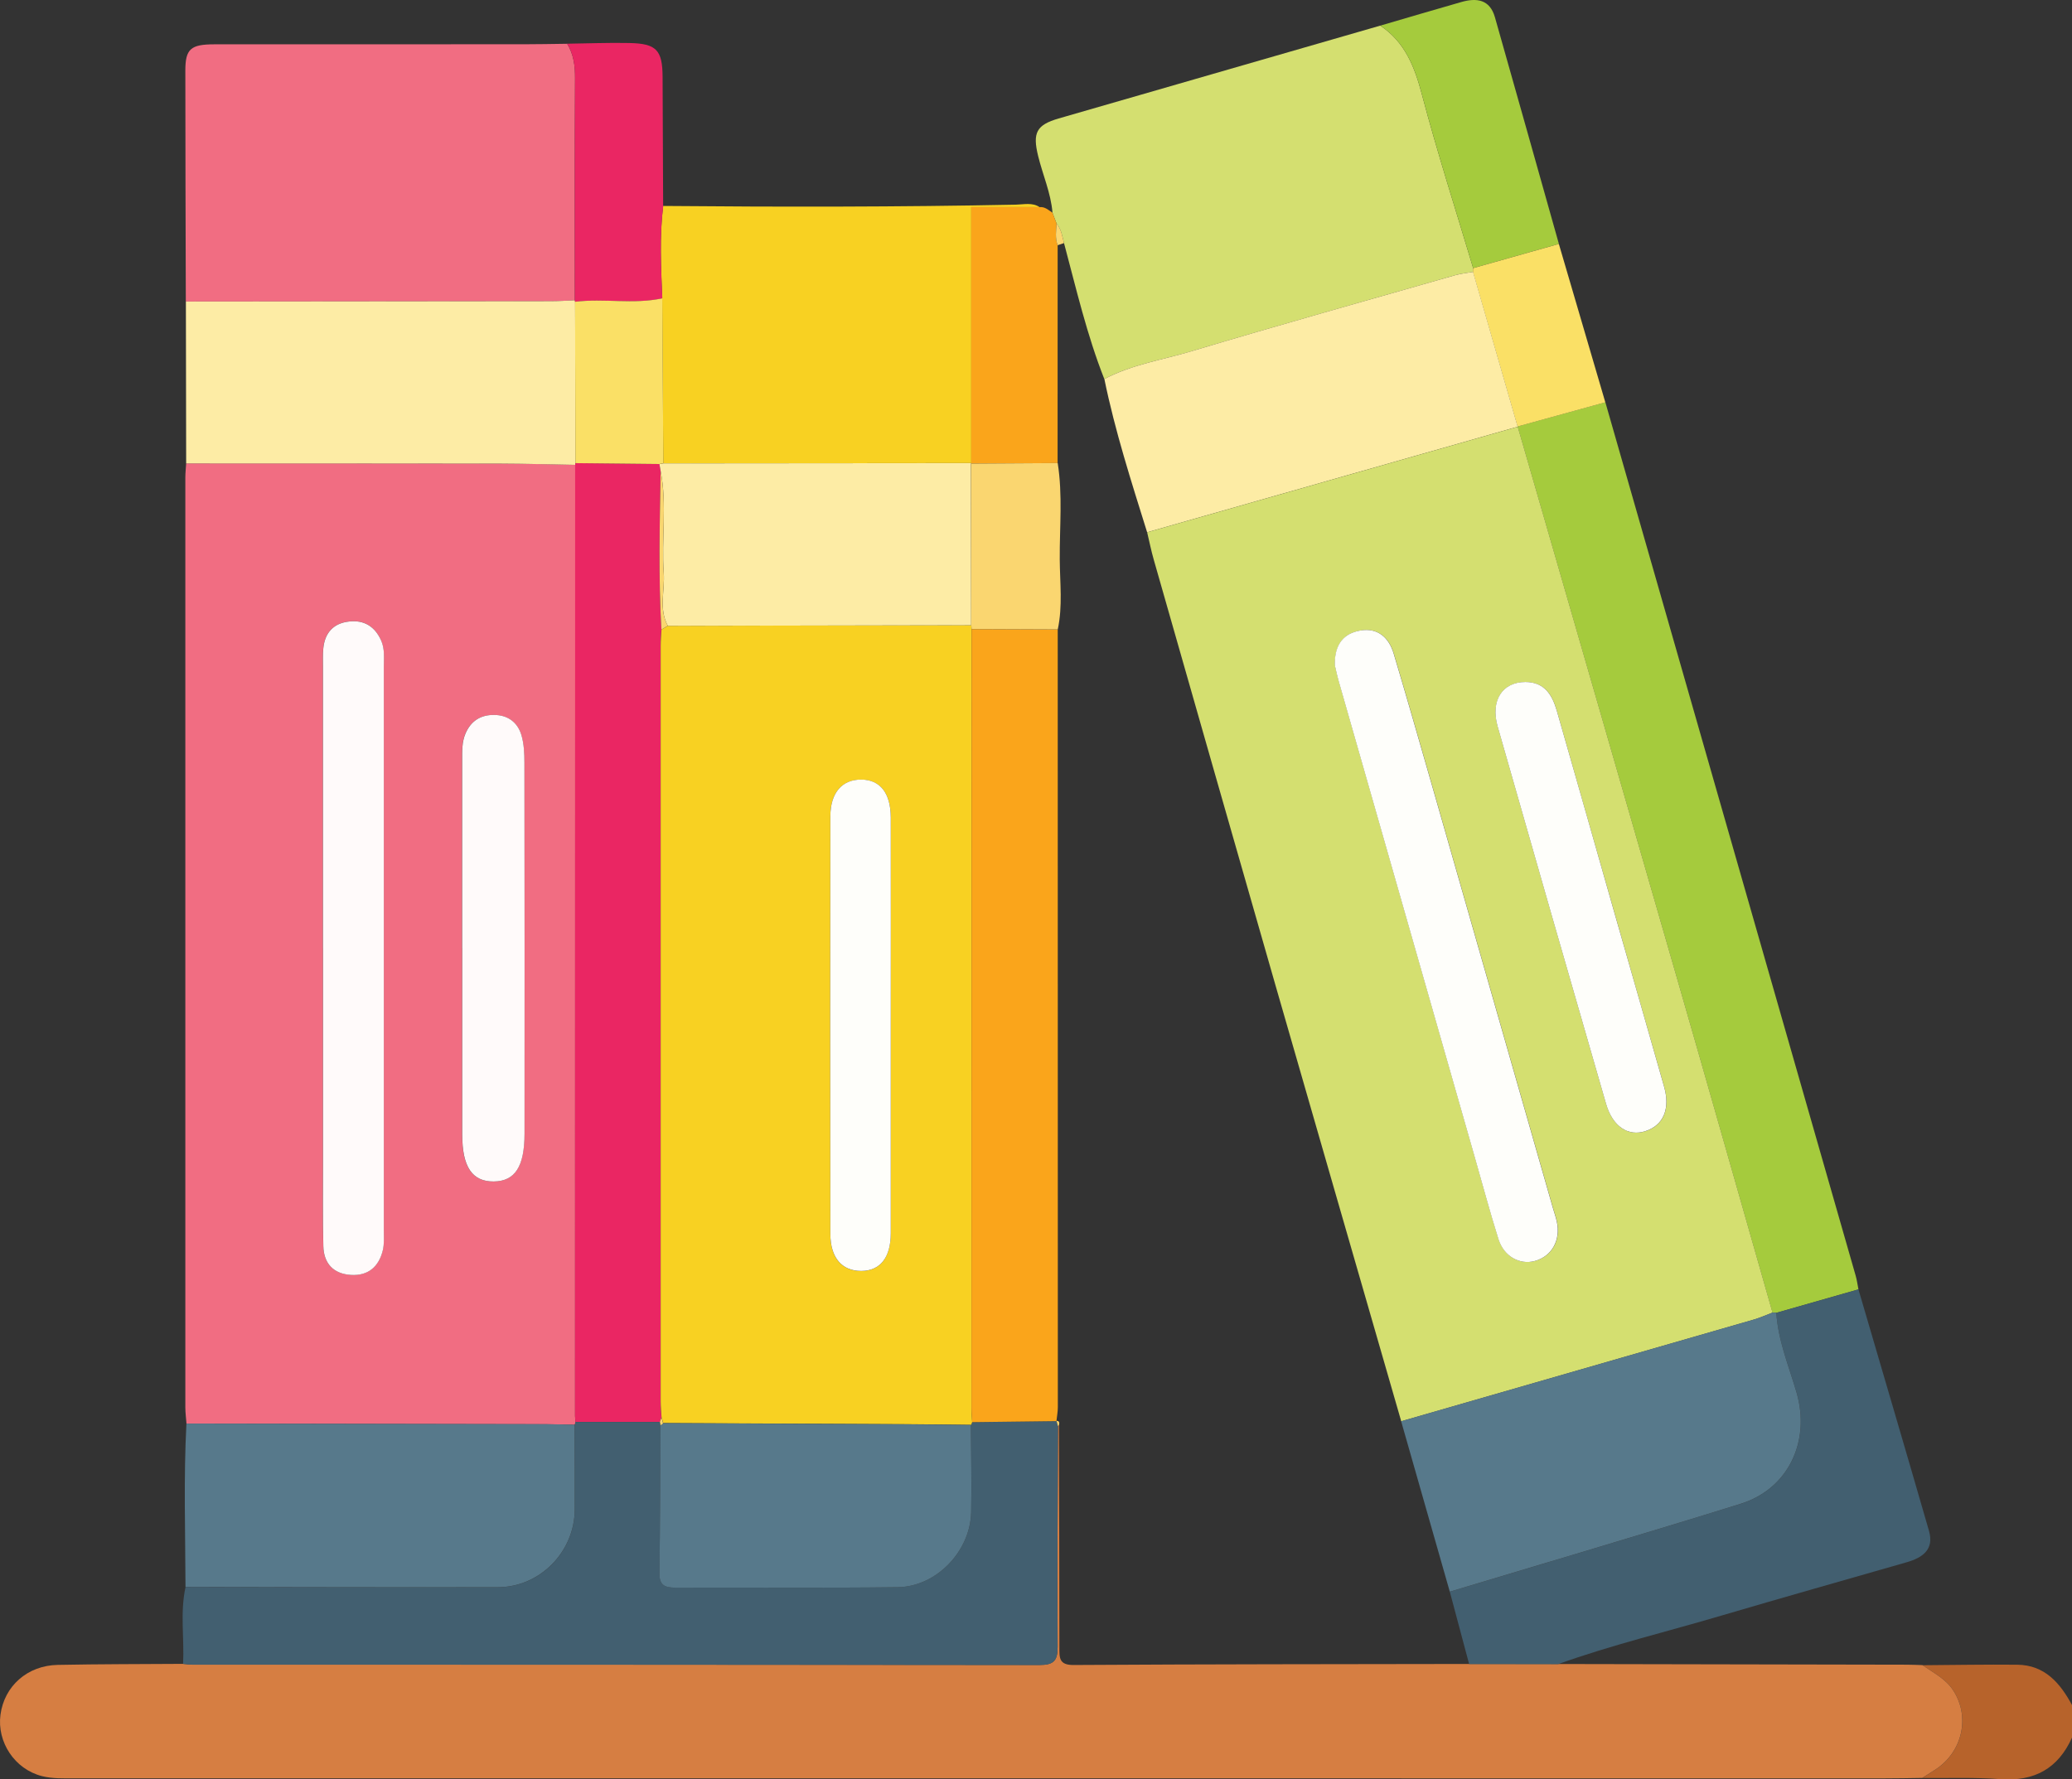 <svg width="78" height="67" viewBox="0 0 78 67" fill="none" xmlns="http://www.w3.org/2000/svg">
<rect x="0" y="0" width="78" height="67" fill="#333333" stroke="none"/>
<g clip-path="url(#clip0_751_798)">
<path d="M78.001 65.426C77.474 66.597 76.582 67.085 75.299 66.991C74.326 66.919 73.344 66.958 72.367 66.948C72.534 66.842 72.703 66.736 72.868 66.627C73.884 65.963 74.175 64.636 73.526 63.645C73.239 63.208 72.783 62.983 72.371 62.702C73.56 62.694 74.747 62.671 75.936 62.683C76.975 62.694 77.551 63.372 78.001 64.203V65.426Z" fill="#B7632B"/>
<path d="M7.02 53.604C7.006 53.402 6.977 53.2 6.977 52.998C6.975 41.325 6.977 29.655 6.977 17.982C6.977 17.805 6.998 17.627 7.008 17.449C10.956 17.449 14.902 17.449 18.85 17.455C19.785 17.455 20.719 17.486 21.654 17.502C21.652 29.438 21.65 41.376 21.648 53.312C21.648 53.388 21.66 53.464 21.668 53.541C21.662 53.578 21.65 53.615 21.634 53.649C21.279 53.641 20.925 53.629 20.569 53.627C16.052 53.619 11.538 53.611 7.022 53.602L7.02 53.604ZM12.157 35.698C12.157 38.394 12.157 41.092 12.157 43.788C12.157 44.832 12.145 45.876 12.17 46.917C12.184 47.571 12.548 47.963 13.206 48.004C13.857 48.045 14.263 47.694 14.409 47.073C14.466 46.83 14.448 46.568 14.448 46.313C14.448 39.24 14.448 32.167 14.448 25.096C14.448 24.767 14.487 24.436 14.346 24.118C14.112 23.585 13.703 23.335 13.135 23.401C12.559 23.468 12.229 23.82 12.17 24.402C12.147 24.628 12.155 24.859 12.155 25.088C12.155 28.623 12.155 32.161 12.155 35.696L12.157 35.698ZM17.398 35.7C17.398 38.041 17.398 40.382 17.398 42.722C17.398 43.94 17.775 44.497 18.585 44.487C19.386 44.479 19.744 43.927 19.744 42.685C19.744 38.031 19.746 33.374 19.74 28.719C19.74 28.366 19.724 27.998 19.622 27.666C19.475 27.183 19.099 26.922 18.587 26.92C18.084 26.92 17.718 27.153 17.518 27.627C17.386 27.941 17.396 28.272 17.396 28.603C17.396 30.968 17.396 33.335 17.396 35.7H17.398Z" fill="#F16D82"/>
<path d="M72.37 62.7C72.779 62.984 73.237 63.207 73.524 63.644C74.174 64.634 73.882 65.962 72.866 66.626C72.699 66.734 72.532 66.84 72.365 66.946C71.885 66.953 71.404 66.963 70.922 66.963C48.211 66.963 25.5 66.963 2.791 66.961C2.388 66.961 1.968 66.977 1.583 66.879C0.547 66.615 -0.119 65.592 0.018 64.565C0.162 63.489 1.028 62.712 2.174 62.69C3.746 62.659 5.318 62.661 6.892 62.651C7.018 62.661 7.144 62.68 7.27 62.68C17.889 62.68 28.509 62.68 39.128 62.692C39.657 62.692 39.816 62.543 39.814 62.008C39.797 59.236 39.818 56.467 39.826 53.695L39.865 53.656C39.871 56.45 39.881 59.244 39.881 62.038C39.881 62.424 39.865 62.698 40.416 62.694C45.379 62.663 50.343 62.663 55.305 62.655C56.42 62.655 57.534 62.655 58.65 62.657C63.022 62.665 67.395 62.674 71.767 62.682C71.968 62.682 72.17 62.692 72.371 62.698L72.37 62.7Z" fill="#D67E42"/>
<path d="M39.621 8.009C39.56 7.268 39.255 6.588 39.08 5.873C38.866 4.999 39.014 4.705 39.853 4.461C43.889 3.295 47.925 2.131 51.96 0.965C52.889 1.584 53.251 2.509 53.528 3.559C54.108 5.754 54.807 7.919 55.456 10.095C55.452 10.142 55.45 10.191 55.45 10.239C55.228 10.28 54.998 10.299 54.782 10.362C51.476 11.308 48.163 12.235 44.866 13.222C43.763 13.552 42.606 13.724 41.572 14.273C40.916 12.613 40.515 10.875 40.055 9.155C39.986 8.9 39.957 8.63 39.774 8.418C39.723 8.281 39.67 8.146 39.619 8.009H39.621Z" fill="#D4DF70"/>
<path d="M6.995 11.354C6.989 8.456 6.975 5.558 6.977 2.659C6.977 1.845 7.178 1.671 8.058 1.669C11.937 1.665 15.814 1.669 19.692 1.667C20.246 1.667 20.798 1.655 21.352 1.648C21.594 2.047 21.651 2.476 21.647 2.943C21.631 5.731 21.639 8.519 21.639 11.307C21.335 11.319 21.034 11.342 20.731 11.342C16.152 11.348 11.574 11.35 6.995 11.354Z" fill="#F16D82"/>
<path d="M39.826 53.698C39.818 56.47 39.798 59.239 39.814 62.011C39.818 62.546 39.657 62.695 39.128 62.695C28.509 62.681 17.889 62.685 7.271 62.683C7.144 62.683 7.018 62.664 6.892 62.654C6.941 61.69 6.774 60.718 6.985 59.758C10.909 59.762 14.831 59.778 18.754 59.766C20.336 59.762 21.629 58.428 21.637 56.849C21.643 55.783 21.633 54.717 21.631 53.651C21.648 53.616 21.66 53.58 21.666 53.543C22.725 53.543 23.782 53.543 24.84 53.543C24.857 53.582 24.863 53.623 24.863 53.665C24.852 55.522 24.852 57.379 24.826 59.235C24.82 59.697 25.03 59.78 25.429 59.78C28.218 59.77 31.008 59.799 33.797 59.764C35.253 59.746 36.53 58.41 36.56 56.937C36.583 55.845 36.556 54.75 36.552 53.655C36.57 53.623 36.585 53.586 36.595 53.551L39.767 53.512V53.502C39.788 53.567 39.806 53.633 39.826 53.7V53.698Z" fill="#425F70"/>
<path d="M60.434 15.149C63.573 26.108 66.715 37.07 69.855 48.03C69.904 48.199 69.926 48.377 69.961 48.55C68.93 48.845 67.9 49.139 66.87 49.433C66.823 49.423 66.774 49.419 66.725 49.425C65.524 45.213 64.329 41.002 63.117 36.792C61.128 29.883 59.128 22.975 57.133 16.068L57.129 16.057C58.23 15.753 59.332 15.451 60.434 15.146V15.149Z" fill="#A5CB3D"/>
<path d="M24.966 7.755C29.392 7.794 33.821 7.796 38.248 7.706C38.543 7.7 38.856 7.616 39.135 7.798C38.225 7.798 37.313 7.798 36.564 7.798C36.564 11.052 36.564 14.244 36.564 17.436C32.699 17.44 28.834 17.442 24.97 17.447C24.956 15.376 24.943 13.305 24.929 11.233C24.884 10.073 24.819 8.913 24.964 7.755H24.966Z" fill="#F8D122"/>
<path d="M66.87 49.433C67.9 49.139 68.931 48.845 69.961 48.551C70.847 51.58 71.741 54.609 72.616 57.642C72.822 58.356 72.362 58.657 71.767 58.828C69.442 59.496 67.115 60.152 64.793 60.836C62.745 61.441 60.664 61.941 58.65 62.662C57.535 62.662 56.421 62.662 55.305 62.66C55.063 61.751 54.82 60.844 54.578 59.935C58.227 58.837 61.882 57.758 65.52 56.629C67.32 56.069 68.163 54.276 67.634 52.442C67.347 51.449 66.935 50.485 66.87 49.435V49.433Z" fill="#425F70"/>
<path d="M6.996 11.354C11.575 11.35 16.153 11.348 20.732 11.341C21.035 11.341 21.337 11.319 21.64 11.307L21.65 11.366C21.654 13.392 21.66 15.418 21.666 17.442L21.654 17.503C20.72 17.487 19.785 17.459 18.85 17.456C14.902 17.45 10.956 17.452 7.008 17.45C7.004 15.418 7 13.386 6.998 11.354H6.996Z" fill="#FDECA5"/>
<path d="M21.629 53.648C21.631 54.715 21.641 55.781 21.635 56.847C21.627 58.426 20.332 59.759 18.752 59.764C14.829 59.774 10.907 59.759 6.983 59.755C6.977 57.705 6.91 55.654 7.018 53.603C11.534 53.612 16.048 53.618 20.564 53.626C20.919 53.626 21.273 53.64 21.629 53.648Z" fill="#57798B"/>
<path d="M55.457 10.095C54.807 7.918 54.109 5.753 53.529 3.559C53.252 2.509 52.889 1.584 51.961 0.965C52.977 0.669 53.991 0.367 55.009 0.077C55.585 -0.089 56.084 -0.025 56.276 0.649C57.084 3.492 57.882 6.339 58.684 9.184C57.609 9.488 56.532 9.791 55.457 10.095Z" fill="#A5CB3D"/>
<path d="M24.968 7.755C24.823 8.913 24.888 10.073 24.933 11.233C23.846 11.472 22.74 11.227 21.649 11.364L21.639 11.305C21.639 8.517 21.631 5.729 21.647 2.941C21.649 2.473 21.594 2.045 21.352 1.646C22.133 1.636 22.915 1.603 23.695 1.62C24.711 1.64 24.937 1.885 24.943 2.89C24.953 4.512 24.957 6.131 24.964 7.753L24.968 7.755Z" fill="#EA2663"/>
<path d="M36.563 17.438V7.799C37.312 7.799 38.222 7.799 39.135 7.799C39.336 7.777 39.471 7.912 39.619 8.008C39.67 8.145 39.723 8.281 39.774 8.416C39.758 8.69 39.713 8.966 39.815 9.233C39.815 11.968 39.815 14.701 39.813 17.436C38.725 17.442 37.638 17.448 36.551 17.456L36.563 17.438Z" fill="#FAA51B"/>
<path d="M55.455 10.097C56.53 9.792 57.608 9.49 58.683 9.186C59.265 11.173 59.849 13.162 60.432 15.149C59.33 15.454 58.228 15.756 57.127 16.06C56.567 14.12 56.007 12.18 55.449 10.242C55.449 10.193 55.449 10.146 55.455 10.098V10.097Z" fill="#FAE066"/>
<path d="M24.839 53.539C23.78 53.539 22.722 53.539 21.665 53.539C21.659 53.464 21.645 53.388 21.645 53.311C21.645 41.375 21.649 29.437 21.651 17.501L21.663 17.439C22.715 17.45 23.77 17.462 24.825 17.472C24.839 17.562 24.855 17.652 24.87 17.742C24.835 19.729 24.782 21.718 24.898 23.706C24.888 23.908 24.868 24.112 24.868 24.314C24.868 33.799 24.868 43.282 24.868 52.767C24.868 52.97 24.888 53.172 24.9 53.376C24.88 53.431 24.86 53.484 24.839 53.539Z" fill="#EA2663"/>
<path d="M12.158 35.698C12.158 32.163 12.158 28.625 12.158 25.09C12.158 24.861 12.149 24.63 12.172 24.404C12.231 23.822 12.559 23.468 13.137 23.403C13.703 23.337 14.112 23.587 14.349 24.12C14.489 24.436 14.45 24.769 14.45 25.098C14.45 32.171 14.45 39.244 14.45 46.315C14.45 46.568 14.469 46.832 14.412 47.075C14.263 47.696 13.86 48.047 13.208 48.006C12.551 47.965 12.186 47.573 12.172 46.919C12.148 45.878 12.16 44.834 12.16 43.79C12.16 41.094 12.16 38.396 12.16 35.7L12.158 35.698Z" fill="#FFFAFA"/>
<path d="M17.399 35.7C17.399 33.335 17.399 30.968 17.399 28.603C17.399 28.272 17.388 27.941 17.521 27.627C17.72 27.153 18.087 26.918 18.59 26.92C19.103 26.92 19.477 27.186 19.624 27.665C19.726 27.998 19.742 28.366 19.742 28.719C19.75 33.374 19.748 38.031 19.746 42.685C19.746 43.927 19.388 44.477 18.588 44.487C17.777 44.495 17.401 43.94 17.401 42.722C17.401 40.382 17.401 38.041 17.401 35.7H17.399Z" fill="#FFFAFA"/>
<path d="M39.77 53.5C39.884 53.502 39.888 53.574 39.865 53.659C39.865 53.659 39.827 53.696 39.827 53.698C39.808 53.633 39.788 53.567 39.77 53.502V53.5Z" fill="#FAD670"/>
<path d="M43.183 20.042C42.588 18.134 41.975 16.233 41.574 14.272C42.609 13.723 43.765 13.551 44.869 13.22C48.163 12.234 51.476 11.306 54.785 10.361C55 10.3 55.23 10.279 55.453 10.238C56.012 12.179 56.572 14.119 57.13 16.057L57.134 16.067C52.484 17.393 47.833 18.716 43.183 20.042Z" fill="#FDECA5"/>
<path d="M40.055 9.153C39.975 9.18 39.896 9.206 39.815 9.233C39.713 8.965 39.758 8.69 39.774 8.416C39.957 8.628 39.986 8.898 40.055 9.153Z" fill="#FAD670"/>
<path d="M24.904 53.377C24.892 53.175 24.871 52.972 24.871 52.768C24.871 43.283 24.871 33.8 24.871 24.315C24.871 24.113 24.889 23.909 24.902 23.706C24.981 23.66 25.062 23.613 25.142 23.564C28.95 23.555 32.757 23.549 36.565 23.541C36.569 23.59 36.571 23.639 36.575 23.688C36.575 33.463 36.571 43.238 36.571 53.013C36.571 53.191 36.589 53.369 36.597 53.546C36.587 53.583 36.573 53.618 36.554 53.651C35.746 53.642 34.938 53.63 34.131 53.626C31.075 53.61 28.019 53.597 24.965 53.583C24.944 53.514 24.926 53.442 24.906 53.373L24.904 53.377ZM33.533 38.649C33.533 36.029 33.535 33.406 33.533 30.785C33.533 29.87 33.136 29.364 32.431 29.356C31.706 29.346 31.258 29.846 31.258 30.739C31.252 35.981 31.252 41.224 31.258 46.467C31.258 47.364 31.696 47.862 32.421 47.858C33.132 47.856 33.531 47.356 33.533 46.439C33.537 43.843 33.533 41.247 33.533 38.651V38.649Z" fill="#F8D122"/>
<path d="M36.597 53.548C36.587 53.37 36.57 53.192 36.57 53.015C36.57 43.24 36.572 33.465 36.574 23.689C37.656 23.694 38.737 23.698 39.818 23.702C39.82 33.462 39.822 43.223 39.822 52.984C39.822 53.16 39.787 53.335 39.769 53.511C38.712 53.523 37.654 53.538 36.597 53.55V53.548Z" fill="#FAA51B"/>
<path d="M24.961 53.588C28.017 53.602 31.073 53.614 34.127 53.631C34.936 53.635 35.744 53.647 36.55 53.655C36.554 54.75 36.581 55.843 36.559 56.938C36.528 58.41 35.251 59.746 33.795 59.764C31.006 59.799 28.216 59.77 25.427 59.781C25.03 59.781 24.818 59.697 24.824 59.235C24.851 57.379 24.851 55.522 24.861 53.666C24.904 53.653 24.936 53.629 24.959 53.59L24.961 53.588Z" fill="#57798B"/>
<path d="M24.96 53.587C24.938 53.626 24.905 53.651 24.862 53.663C24.862 53.62 24.856 53.579 24.84 53.54C24.86 53.485 24.881 53.43 24.901 53.377C24.921 53.446 24.94 53.518 24.96 53.587Z" fill="#FAD670"/>
<path d="M43.184 20.043C47.834 18.717 52.485 17.394 57.135 16.068C59.131 22.976 61.13 29.883 63.119 36.793C64.331 41 65.526 45.214 66.727 49.425C66.493 49.513 66.263 49.617 66.025 49.687C61.6 50.965 57.174 52.242 52.749 53.516C51.173 48.051 49.593 42.587 48.021 37.12C46.486 31.775 44.961 26.428 43.434 21.078C43.336 20.737 43.267 20.388 43.184 20.043ZM50.251 25.039C50.279 25.161 50.33 25.408 50.4 25.651C52.1 31.609 53.804 37.565 55.506 43.521C55.806 44.571 56.087 45.627 56.416 46.666C56.622 47.313 57.212 47.634 57.776 47.483C58.424 47.307 58.768 46.693 58.609 45.99C58.571 45.816 58.51 45.649 58.461 45.477C56.938 40.155 55.419 34.834 53.894 29.512C53.425 27.876 52.957 26.242 52.47 24.612C52.291 24.009 51.874 23.631 51.224 23.74C50.609 23.842 50.239 24.236 50.253 25.039H50.251ZM57.424 25.682C56.559 25.682 56.101 26.379 56.382 27.361C57.732 32.099 59.096 36.836 60.462 41.568C60.709 42.424 61.297 42.808 61.951 42.591C62.629 42.367 62.885 41.752 62.645 40.91C62.026 38.735 61.403 36.562 60.782 34.389C60.057 31.848 59.336 29.307 58.609 26.769C58.438 26.17 58.149 25.682 57.424 25.682Z" fill="#D4DF70"/>
<path d="M52.746 53.516C57.171 52.239 61.597 50.965 66.022 49.686C66.262 49.617 66.49 49.513 66.724 49.425C66.773 49.419 66.82 49.423 66.869 49.433C66.934 50.483 67.345 51.447 67.632 52.439C68.162 54.273 67.319 56.067 65.519 56.626C61.88 57.758 58.225 58.834 54.577 59.933C53.966 57.795 53.357 55.654 52.746 53.516Z" fill="#57798B"/>
<path d="M36.562 23.542C32.755 23.55 28.947 23.557 25.14 23.565C24.79 22.925 25.036 22.237 24.987 21.573C24.893 20.299 25.119 19.014 24.871 17.744C24.857 17.654 24.84 17.564 24.824 17.474C24.873 17.464 24.922 17.456 24.971 17.448C28.835 17.444 32.7 17.442 36.565 17.438L36.552 17.456C36.554 19.484 36.558 21.514 36.56 23.542H36.562Z" fill="#FDECA5"/>
<path d="M24.971 17.445C24.922 17.454 24.874 17.462 24.825 17.472C23.772 17.462 22.717 17.452 21.663 17.439C21.659 15.413 21.652 13.387 21.648 11.363C22.74 11.226 23.845 11.469 24.933 11.232C24.945 13.303 24.959 15.374 24.971 17.445Z" fill="#FAE066"/>
<path d="M36.563 23.542C36.561 21.514 36.557 19.484 36.555 17.456C37.642 17.45 38.729 17.444 39.817 17.436C40.008 18.641 39.886 19.852 39.894 21.061C39.9 21.939 40.008 22.826 39.819 23.7C38.737 23.696 37.656 23.692 36.575 23.687C36.573 23.638 36.569 23.589 36.565 23.54L36.563 23.542Z" fill="#FAD670"/>
<path d="M24.87 17.742C25.118 19.013 24.892 20.297 24.986 21.572C25.035 22.235 24.788 22.924 25.139 23.563C25.059 23.61 24.978 23.657 24.898 23.706C24.784 21.719 24.835 19.732 24.87 17.742Z" fill="#FAD670"/>
<path d="M33.533 38.649C33.533 41.245 33.535 43.841 33.533 46.437C33.533 47.354 33.132 47.854 32.421 47.856C31.696 47.858 31.259 47.362 31.259 46.465C31.252 41.222 31.252 35.979 31.259 30.736C31.259 29.844 31.706 29.345 32.431 29.354C33.136 29.362 33.531 29.868 33.533 30.783C33.537 33.404 33.533 36.026 33.533 38.647V38.649Z" fill="#FEFEFA"/>
<path d="M50.248 25.038C50.232 24.235 50.605 23.841 51.219 23.739C51.869 23.631 52.286 24.009 52.465 24.611C52.952 26.241 53.42 27.877 53.889 29.511C55.412 34.832 56.933 40.154 58.456 45.477C58.505 45.648 58.566 45.816 58.604 45.989C58.763 46.694 58.419 47.309 57.772 47.483C57.21 47.634 56.617 47.313 56.411 46.666C56.082 45.626 55.803 44.57 55.501 43.52C53.799 37.564 52.095 31.607 50.395 25.651C50.325 25.408 50.277 25.161 50.246 25.038H50.248Z" fill="#FEFEFA"/>
<path d="M57.422 25.68C58.145 25.68 58.434 26.168 58.607 26.766C59.336 29.305 60.055 31.846 60.779 34.387C61.401 36.56 62.024 38.733 62.642 40.908C62.883 41.75 62.624 42.366 61.948 42.589C61.295 42.806 60.708 42.422 60.46 41.566C59.092 36.831 57.729 32.097 56.379 27.359C56.098 26.376 56.557 25.678 57.424 25.68H57.422Z" fill="#FEFEFA"/>
</g>
<defs>
<clipPath id="clip0_751_798">
<rect width="78" height="67" fill="white"/>
</clipPath>
</defs>
</svg>
